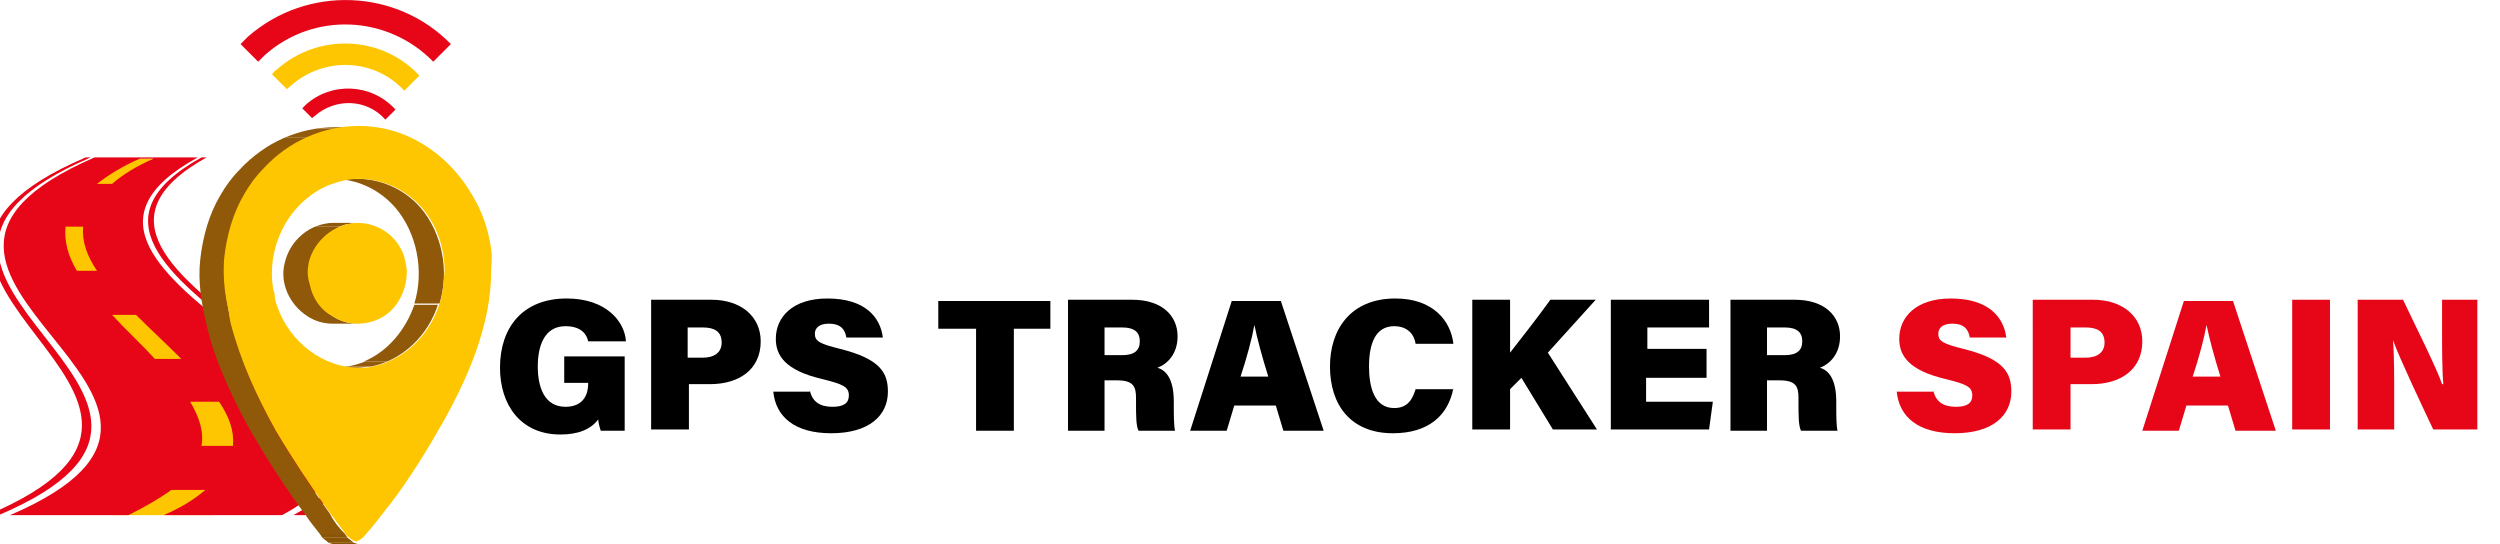<svg xmlns="http://www.w3.org/2000/svg" xmlns:xlink="http://www.w3.org/1999/xlink" id="Layer_1" x="0px" y="0px" viewBox="0 0 198.5 43.2" style="enable-background:new 0 0 198.5 43.2;" xml:space="preserve"><style type="text/css">	.st0{fill:#FEC600;}	.st1{fill:#E70518;}	.st2{display:none;fill:#333333;}	.st3{fill:#333333;}	.st4{enable-background:new    ;}	.st5{clip-path:url(#SVGID_2_);enable-background:new    ;}	.st6{fill:#985D0C;}	.st7{fill:#945A0B;}	.st8{fill:#905809;}	.st9{clip-path:url(#SVGID_4_);enable-background:new    ;}	.st10{fill:#8C5506;}	.st11{clip-path:url(#SVGID_6_);enable-background:new    ;}	.st12{clip-path:url(#SVGID_8_);enable-background:new    ;}	.st13{fill:none;}	.st14{display:none;}	.st15{display:inline;fill:#333333;}</style><path class="st0" d="M12.2,12.6H8c-0.3,0-0.5,0.2-0.5,0.5v1.2c0,0.3,0.2,0.5,0.5,0.5h4.2c0.3,0,0.5-0.2,0.5-0.5v-1.2 C12.6,12.8,12.4,12.6,12.2,12.6z"></path><path class="st0" d="M6.5,16.5L6.5,16.5c-0.9,0-1.7,0.8-1.7,1.7v3.2c0,0.9,0.8,1.7,1.7,1.7h0c0.9,0,1.7-0.8,1.7-1.7v-3.2 C8.2,17.3,7.4,16.5,6.5,16.5z"></path><path class="st0" d="M14.3,29.2H9.4c-0.7,0-1.3-0.6-1.3-1.3v-2.1c0-0.7,0.6-1.3,1.3-1.3h4.8c0.7,0,1.3,0.6,1.3,1.3v2.1 C15.5,28.6,15,29.2,14.3,29.2z"></path><path class="st0" d="M18.1,31.4h-2.9c-0.3,0-0.6,0.3-0.6,0.6v3.8c0,0.3,0.3,0.6,0.6,0.6h2.9c0.3,0,0.6-0.3,0.6-0.6V32 C18.7,31.7,18.4,31.4,18.1,31.4z"></path><rect x="8.9" y="38" class="st0" width="8" height="2.9"></rect><g>	<g>		<path class="st1" d="M16.4,12.5c-3.2,0-6.4,0-9.6,0C-15.4,22,21.3,31.5-1,40.9h0.9C22,31.5-14.9,22,7.2,12.5c0.1,0,0.2,0,0.3,0   c-21.9,9.5,15.2,19-6.7,28.4h9.4c1.4-0.7,2.6-1.4,3.4-2c0.9,0,1.8,0,2.7,0c-0.8,0.7-1.9,1.4-3.3,2h9.4C39.9,31.5-1.7,22,15.7,12.5   c0.1,0,0.2,0,0.3,0c-17.2,9.5,24.6,19,7.3,28.4h0.9C41.3,31.5-0.7,22,16.4,12.5z M6.1,21.5c-0.7-1.2-1-2.3-0.9-3.5   c0.5,0,0.9,0,1.4,0c-0.1,1.2,0.3,2.3,1.1,3.5C7.2,21.5,6.6,21.5,6.1,21.5z M17.4,31.9c0.8,1.2,1.2,2.3,1.1,3.5H16   c0.2-1.2-0.2-2.3-0.9-3.5C15.1,31.9,17.4,31.9,17.4,31.9z M14.4,28.5c-0.7,0-1.4,0-2.1,0c-1.1-1.2-2.3-2.3-3.4-3.5   c0.6,0,1.2,0,1.9,0C11.9,26.1,13.2,27.3,14.4,28.5z M8.9,14.6c-0.4,0-0.8,0-1.2,0c0.9-0.7,2-1.4,3.4-2c0.4,0,0.7,0,1.1,0   C10.8,13.2,9.7,13.9,8.9,14.6z"></path>		<polygon class="st2" points="10.2,40.9 13,40.9 13,40.9   "></polygon>		<polygon class="st2" points="-0.1,40.9 0.8,40.9 0.8,40.9   "></polygon>		<polygon class="st3" points="22.4,40.9 23.3,40.9 23.3,40.9   "></polygon>	</g>	<g>		<path class="st1" d="M19.7,2.9c-0.2,0.2-0.4,0.4-0.6,0.6l1.4,1.4c0.2-0.2,0.3-0.3,0.5-0.5c3.9-3.5,9.8-3.2,13.4,0.5l1.4-1.4   C31.5-0.9,24.4-1.2,19.7,2.9"></path>		<path class="st0" d="M22,5.5c-0.2,0.1-0.3,0.3-0.4,0.4l1.2,1.2c0-0.1,0.2-0.2,0.3-0.3c2.6-2.3,6.6-2.2,9,0.4L33.3,6   C30.3,2.8,25.3,2.6,22,5.5"></path>		<path class="st1" d="M24.3,8.3c-0.1,0.1-0.2,0.2-0.3,0.3l0.8,0.8c0-0.1,0.1-0.1,0.2-0.2c1.6-1.4,4.1-1.4,5.6,0.3l0.8-0.8   C29.5,6.6,26.3,6.5,24.3,8.3"></path>		<path class="st0" d="M-579.9-233.1c-0.1,0.1-0.2,0.2-0.2,0.3l0.9,0.9c0.1,0,0.2-0.1,0.3-0.2c1.5-1.3,3.7-1.2,5,0.3l0.9-0.9   C-574.8-234.7-577.8-234.8-579.9-233.1"></path>		<g>			<g class="st4">				<g class="st4">					<g>						<defs>							<path id="SVGID_1_" d="M28.4,29.2h-2c0.4,0,0.8,0,1.1-0.1c2.5-0.5,4.5-2.4,5.3-5h2c-0.8,2.6-2.9,4.5-5.3,5        C29.2,29.1,28.8,29.2,28.4,29.2z"></path>						</defs>						<clipPath id="SVGID_2_">							<use xlink:href="#SVGID_1_" style="overflow:visible;"></use>						</clipPath>						<g class="st5">							<path class="st6" d="M28.4,29.2h-2c0.3,0,0.7,0,1-0.1h2C29.1,29.1,28.8,29.2,28.4,29.2"></path>							<path class="st7" d="M29.5,29.1h-2h0.1c0.5-0.1,0.9-0.2,1.4-0.4h2c-0.4,0.2-0.9,0.3-1.4,0.4C29.5,29.1,29.5,29.1,29.5,29.1"></path>							<path class="st8" d="M30.9,28.7h-2c1.9-0.8,3.3-2.5,4-4.5h2C34.3,26.2,32.8,27.9,30.9,28.7"></path>						</g>					</g>				</g>				<g class="st4">					<g>						<defs>							<path id="SVGID_3_" d="M34.9,24.1h-2c0.8-2.6,0.2-5.6-1.5-7.6c-1.3-1.5-3.1-2.3-5-2.3h2c1.8,0,3.7,0.8,5,2.3        C35.1,18.5,35.7,21.5,34.9,24.1z"></path>						</defs>						<clipPath id="SVGID_4_">							<use xlink:href="#SVGID_3_" style="overflow:visible;"></use>						</clipPath>						<g class="st9">							<path class="st8" d="M34.9,24.1h-2c0.8-2.6,0.2-5.6-1.5-7.6c-1.3-1.5-3.1-2.3-5-2.3h2c1.8,0,3.7,0.8,5,2.3        C35.1,18.5,35.7,21.5,34.9,24.1"></path>						</g>					</g>				</g>				<g>					<polygon class="st10" points="28.4,43.2 26.4,43.2 26.1,43.1 28.1,43.1      "></polygon>				</g>				<g>					<polygon class="st10" points="28.1,43.1 26.1,43.1 25.6,42.7 27.6,42.7      "></polygon>				</g>				<g>					<polygon class="st10" points="27.6,42.7 25.6,42.7 25.4,42.4 27.4,42.4      "></polygon>				</g>				<g class="st4">					<g>						<defs>							<path id="SVGID_5_" d="M27.4,42.4h-2c-0.4-0.5-0.8-1-1.2-1.6c-1.5-2-2.9-4.2-4.2-6.4c-1.5-2.7-2.9-5.6-3.6-8.6        c-0.4-1.7-0.7-3.4-0.5-5.2c0.2-1.8,0.7-3.6,1.6-5.1c0.4-0.7,0.9-1.4,1.5-2c2-2.2,4.8-3.4,7.6-3.4h2c-2.8,0-5.6,1.2-7.6,3.4        c-0.6,0.6-1.1,1.3-1.5,2c-0.9,1.6-1.4,3.3-1.6,5.1c-0.2,1.7,0.1,3.5,0.5,5.2c0.8,3.1,2.1,5.9,3.6,8.6        c1.3,2.2,2.7,4.3,4.2,6.4C26.5,41.4,26.9,41.9,27.4,42.4z"></path>						</defs>						<clipPath id="SVGID_6_">							<use xlink:href="#SVGID_5_" style="overflow:visible;"></use>						</clipPath>						<g class="st11">							<path class="st8" d="M27.4,42.4h-2c-0.4-0.5-0.8-1-1.2-1.6c-1.5-2-2.9-4.2-4.2-6.4c-1.5-2.7-2.9-5.6-3.6-8.6        c-0.4-1.7-0.7-3.4-0.5-5.2c0.2-1.8,0.7-3.6,1.6-5.1c0.4-0.7,0.9-1.4,1.5-2c1-1.1,2.3-2,3.6-2.6h2c-1.3,0.6-2.6,1.4-3.6,2.6        c-0.6,0.6-1.1,1.3-1.5,2c-0.9,1.6-1.4,3.3-1.6,5.1c-0.2,1.7,0.1,3.5,0.5,5.2c0.8,3.1,2.1,5.9,3.6,8.6        c1.3,2.2,2.7,4.3,4.2,6.4C26.5,41.4,26.9,41.9,27.4,42.4"></path>							<path class="st7" d="M24.5,10.9h-2c0.7-0.3,1.5-0.6,2.3-0.7h2C26,10.4,25.2,10.6,24.5,10.9"></path>							<path class="st6" d="M26.8,10.2h-2c0.6-0.1,1.1-0.1,1.7-0.1h2C27.9,10.1,27.4,10.1,26.8,10.2"></path>						</g>					</g>				</g>			</g>		</g>		<g class="st4">			<g>				<defs>					<path id="SVGID_7_" d="M28.4,25.7h-2c-0.7,0-1.4-0.2-2-0.6c-1.4-0.9-2.2-2.6-1.8-4.2c0.4-1.8,2-3.2,3.9-3.2h2      c-1.8,0-3.5,1.4-3.9,3.2c-0.3,1.6,0.4,3.3,1.8,4.2C27,25.5,27.7,25.7,28.4,25.7z"></path>				</defs>				<clipPath id="SVGID_8_">					<use xlink:href="#SVGID_7_" style="overflow:visible;"></use>				</clipPath>				<g class="st12">					<path class="st8" d="M26.4,25.1c0.6,0.4,1.3,0.6,2,0.6"></path>					<path class="st8" d="M28.4,25.7h-2c-0.7,0-1.4-0.2-2-0.6c-1.4-0.9-2.2-2.6-1.8-4.2c0.3-1.3,1.2-2.4,2.3-2.9h2"></path>					<path class="st8" d="M26.9,18h-2c0.3-0.1,0.6-0.2,0.9-0.3h2C27.5,17.8,27.2,17.9,26.9,18"></path>					<path class="st8" d="M27.8,17.8h-2c0.2,0,0.4-0.1,0.6-0.1h2C28.2,17.7,28,17.7,27.8,17.8"></path>				</g>			</g>		</g>	</g>	<g>		<path class="st13" d="M28.4,14.2c-0.8,0-1.6,0.2-2.4,0.5c-3,1.2-4.9,4.8-4.4,8.3c0,0.1,0.1,0.2,0.1,0.3c3.8-1.1,8.2-1.8,12.7-1.8   c0.2,0,0.5,0,0.7,0c0-1.8-0.7-3.6-1.8-5C32.1,15,30.2,14.2,28.4,14.2z"></path>		<g>			<path class="st0" d="M39,19.8c-0.2-1.5-0.7-3-1.5-4.3c-1.5-2.6-3.9-4.5-6.6-5.2c-0.8-0.2-1.6-0.3-2.4-0.3c-2.8,0-5.6,1.2-7.6,3.4    c-0.6,0.6-1.1,1.3-1.5,2c-0.9,1.5-1.4,3.3-1.6,5.1c-0.1,1.3,0,2.6,0.3,3.9c0.1,0.4,0.1,0.8,0.2,1.2c0.8,3.1,2.1,5.9,3.6,8.6    c1.3,2.2,2.7,4.3,4.2,6.4c0.4,0.5,0.8,1.1,1.2,1.6l0.2,0.3l0.5,0.4l0.3,0.1l0.2-0.1c0.4-0.2,0.7-0.7,1-1c0.5-0.6,1-1.3,1.5-1.9    c1.6-2.1,3-4.4,4.3-6.7c1.5-2.7,2.8-5.6,3.4-8.7c0.2-1,0.3-2.1,0.3-3.1C39,21.1,39.1,20.5,39,19.8z M34.9,24.1    c-0.8,2.6-2.9,4.5-5.3,5c-0.4,0.1-0.8,0.1-1.1,0.1c-2.8,0-5.5-2-6.5-4.9c-0.1-0.3-0.2-0.6-0.2-1c0-0.1-0.1-0.2-0.1-0.3    c-0.6-3.5,1.3-7,4.4-8.3c0.8-0.3,1.6-0.5,2.4-0.5c1.8,0,3.7,0.8,5,2.3c1.2,1.4,1.8,3.2,1.8,5C35.2,22.4,35.2,23.3,34.9,24.1z"></path>			<path class="st0" d="M28.4,17.7c-1.8,0-3.5,1.4-3.9,3.2c-0.1,0.6-0.1,1.1,0.1,1.7c0.2,1,0.8,2,1.8,2.5c0.6,0.4,1.3,0.6,2,0.6    c0.9,0,1.8-0.3,2.5-0.9c0.9-0.8,1.4-2,1.4-3.2c0-0.4-0.1-0.8-0.2-1.2C31.6,18.8,30.1,17.7,28.4,17.7z"></path>		</g>	</g></g><g class="st14">	<path class="st15" d="M49.4,28.4h4.8l-0.1,5.5c0,0.5-0.5,0.5-0.5,0.5s-3.2,0.2-5.6,0.2c-2,0-3.1-1.3-3.1-2.8v-4.9  c0-1.5,1-2.8,3.1-2.8c2.5,0,5.6,0.1,5.6,0.1v2.4h-4.8c-0.6,0-0.9,0.3-0.9,0.8V31c0,0.5,0.2,0.8,0.9,0.8h2.5v-1.3l-2-0.1L49.4,28.4  L49.4,28.4z"></path>	<path class="st15" d="M58.4,34.5h-3.1V24.2h6.2c2.1,0,3.1,1.2,3.1,2.7v2c0,1.5-1,2.7-3.1,2.7h-3.1V34.5z M61.6,28.4v-0.9  c0-0.5-0.2-0.8-0.9-0.8h-2.3v2.6h2.3C61.4,29.2,61.6,28.9,61.6,28.4z"></path>	<path class="st15" d="M73.5,26.7h-4.8c-0.3,0-0.4,0-0.4,0.3v0.1c0,0.2,0.2,0.3,0.5,0.3c0,0,2.9,0.5,3.1,0.6  c1.9,0.4,2.2,1.1,2.2,2.6v1.2c0,1.8-0.9,2.7-3.6,2.7c-1.8,0-5.3-0.3-5.3-0.3v-2.4h4.9c0.6,0,0.9-0.1,0.9-0.6v-0.3  c0-0.1,0-0.3-0.3-0.4c-0.2,0-2.4-0.4-2.5-0.5c-2.1-0.4-3.1-0.5-3.1-2.5v-1c0-1.8,0.9-2.7,3.6-2.7c1.8,0,4.7,0.3,4.7,0.3L73.5,26.7z  "></path>	<path class="st15" d="M87.2,26.7H84v7.8h-3v-7.8h-3.2v-2.5h9.4V26.7z"></path>	<path class="st15" d="M91.3,34.5h-3.1V24.2h6.2c2.1,0,3.1,1.3,3.1,2.8v1.6c0,1-0.5,1.9-1.4,2.4l1.5,3.6h-3.2L93,31.5h-1.8  L91.3,34.5L91.3,34.5z M94.5,28.2v-0.7c0-0.5-0.2-0.8-0.9-0.8h-2.3V29h2.3C94.2,29,94.5,28.7,94.5,28.2z"></path>	<path class="st15" d="M105,32.4h-3.4l-0.6,2.1h-3.3c0,0,2.9-9.1,3.1-9.8c0.1-0.4,0.2-0.5,0.8-0.5h3.4c0.6,0,0.6,0,0.8,0.5  c0.2,0.7,3.1,9.8,3.1,9.8h-3.3L105,32.4z M102.2,29.9h2.2l-0.9-3.3h-0.4L102.2,29.9z"></path>	<path class="st15" d="M117.5,26.7h-4.3c-0.6,0-0.9,0.3-0.9,0.8V31c0,0.5,0.2,0.9,0.9,0.9h4.3v2.4c0,0-2.9,0.2-5.2,0.2  c-2,0-3.1-1.3-3.1-2.8v-4.9c0-1.5,1-2.8,3.1-2.8c2.4,0,5.2,0.2,5.2,0.2V26.7z"></path>	<path class="st15" d="M121.7,27.8h1l2.3-3.6h3.4l-3.1,5l3,5.3h-3.4L123,31h-1.2v3.5h-3.1V24.2h3.1v3.6H121.7z"></path>	<path class="st15" d="M129.1,24.2h8.1v2.5h-5V28h4.2v2.5h-4.2v1.3h5v2.6h-8.1V24.2z"></path>	<path class="st15" d="M141.7,34.5h-3.1V24.2h6.2c2.1,0,3.1,1.3,3.1,2.8v1.6c0,1-0.5,1.9-1.4,2.4l1.5,3.6h-3.2l-1.4-3.1h-1.8  L141.7,34.5L141.7,34.5z M144.9,28.2v-0.7c0-0.5-0.2-0.8-0.9-0.8h-2.3V29h2.3C144.6,29,144.9,28.7,144.9,28.2z"></path></g><g>	<path d="M49.7,34.2h-2c-0.1-0.3-0.2-0.7-0.2-0.9c-0.6,0.8-1.6,1.2-3,1.2c-3.2,0-4.8-2.4-4.8-5.3c0-3.2,1.8-5.5,5.3-5.5  c3.1,0,4.6,1.8,4.7,3.4h-3c-0.1-0.5-0.5-1.2-1.8-1.2c-1.7,0-2.2,1.6-2.2,3.2c0,1.6,0.5,3.2,2.2,3.2c1.5,0,1.8-1.1,1.8-1.8v-0.1  h-1.9v-2.1h4.8V34.2z"></path>	<path d="M51.7,23.8h4.8c2.3,0,3.9,1.3,3.9,3.3c0,2.3-1.8,3.4-4,3.4h-1.7v3.6h-3V23.8z M54.6,28.4h1.2c0.9,0,1.5-0.4,1.5-1.2  c0-0.9-0.6-1.2-1.5-1.2h-1.2V28.4z"></path>	<path d="M64.3,31c0.2,0.9,0.8,1.3,1.8,1.3c0.9,0,1.3-0.3,1.3-0.9c0-0.7-0.5-0.9-2.1-1.3c-3-0.7-3.7-1.9-3.7-3.2  c0-1.7,1.3-3.2,4.1-3.2c3,0,4.2,1.5,4.4,3.1h-2.9c-0.1-0.6-0.4-1.1-1.4-1.1c-0.7,0-1.1,0.3-1.1,0.8c0,0.6,0.4,0.8,2,1.2  c3.2,0.8,3.8,1.9,3.8,3.4c0,1.9-1.5,3.3-4.5,3.3c-2.9,0-4.4-1.3-4.6-3.3H64.3z"></path>	<path d="M77.5,26.1h-3v-2.2h8.9v2.2h-2.9v8.1h-3V26.1z"></path>	<path d="M87.7,30.3v3.9h-2.9V23.8h5.1c2.4,0,3.6,1.3,3.6,2.9c0,1.4-0.8,2.2-1.6,2.5c0.7,0.2,1.3,0.9,1.3,2.7v0.4  c0,0.6,0,1.5,0.1,1.9h-2.9c-0.2-0.4-0.2-1.2-0.2-2.3v-0.3c0-0.9-0.2-1.4-1.5-1.4H87.7z M87.7,28.2h1.4c1,0,1.4-0.4,1.4-1.1  c0-0.7-0.4-1.1-1.4-1.1h-1.4V28.2z"></path>	<path d="M98,32.2l-0.6,2h-2.9l3.3-10.3h3.9l3.4,10.3h-3.2l-0.6-2H98z M100.7,29.9c-0.5-1.6-0.9-3.1-1.1-4.1h0  c-0.2,1.1-0.6,2.6-1.1,4.1H100.7z"></path>	<path d="M115.4,30.8c-0.4,2.2-2,3.6-4.8,3.6c-3.4,0-5-2.3-5-5.3c0-2.9,1.6-5.4,5.2-5.4c3,0,4.4,1.8,4.6,3.6h-3  c-0.1-0.7-0.6-1.4-1.7-1.4c-1.5,0-2,1.4-2,3.2c0,1.6,0.4,3.3,2,3.3c1.2,0,1.5-0.9,1.7-1.5H115.4z"></path>	<path d="M116.9,23.8h3V28c0.7-0.9,2.2-2.8,3.2-4.2h3.6l-3.8,4.2l3.9,6.1h-3.5l-2.5-4.1l-0.9,0.9v3.2h-3V23.8z"></path>	<path d="M135.4,30h-4.7v1.9h5.3l-0.3,2.2h-7.8V23.8h7.8v2.2h-4.9v1.7h4.7V30z"></path>	<path d="M140.3,30.3v3.9h-2.9V23.8h5.1c2.4,0,3.6,1.3,3.6,2.9c0,1.4-0.8,2.2-1.6,2.5c0.7,0.2,1.3,0.9,1.3,2.7v0.4  c0,0.6,0,1.5,0.1,1.9h-2.9c-0.2-0.4-0.2-1.2-0.2-2.3v-0.3c0-0.9-0.2-1.4-1.5-1.4H140.3z M140.3,28.2h1.4c1,0,1.4-0.4,1.4-1.1  c0-0.7-0.4-1.1-1.4-1.1h-1.4V28.2z"></path>	<path class="st1" d="M153.5,31c0.2,0.9,0.8,1.3,1.8,1.3c0.9,0,1.3-0.3,1.3-0.9c0-0.7-0.5-0.9-2.1-1.3c-3-0.7-3.7-1.9-3.7-3.2  c0-1.7,1.3-3.2,4.1-3.2c3,0,4.2,1.5,4.4,3.1h-2.9c-0.1-0.6-0.4-1.1-1.4-1.1c-0.7,0-1.1,0.3-1.1,0.8c0,0.6,0.4,0.8,2,1.2  c3.2,0.8,3.8,1.9,3.8,3.4c0,1.9-1.5,3.3-4.5,3.3c-2.9,0-4.4-1.3-4.6-3.3H153.5z"></path>	<path class="st1" d="M161.4,23.8h4.8c2.3,0,3.9,1.3,3.9,3.3c0,2.3-1.8,3.4-4,3.4h-1.7v3.6h-3V23.8z M164.4,28.4h1.2  c0.9,0,1.5-0.4,1.5-1.2c0-0.9-0.6-1.2-1.5-1.2h-1.2V28.4z"></path>	<path class="st1" d="M173.6,32.2l-0.6,2h-2.9l3.3-10.3h3.9l3.4,10.3h-3.2l-0.6-2H173.6z M176.3,29.9c-0.5-1.6-0.9-3.1-1.1-4.1h0  c-0.2,1.1-0.6,2.6-1.1,4.1H176.3z"></path>	<path class="st1" d="M185,23.8v10.3h-3V23.8H185z"></path>	<path class="st1" d="M187.2,34.2V23.8h3.6c1.1,2.3,2.7,5.5,3.1,6.7h0.1c-0.1-1.1-0.1-2.9-0.1-4.5v-2.2h2.8v10.3h-3.5  c-0.9-1.9-2.7-5.7-3.2-7.1h0c0.1,1,0.1,3,0.1,4.8v2.3H187.2z"></path></g><image style="overflow:visible;" width="800" height="800" transform="matrix(0.34 0 0 0.34 -405.474 -111.835)"></image></svg>